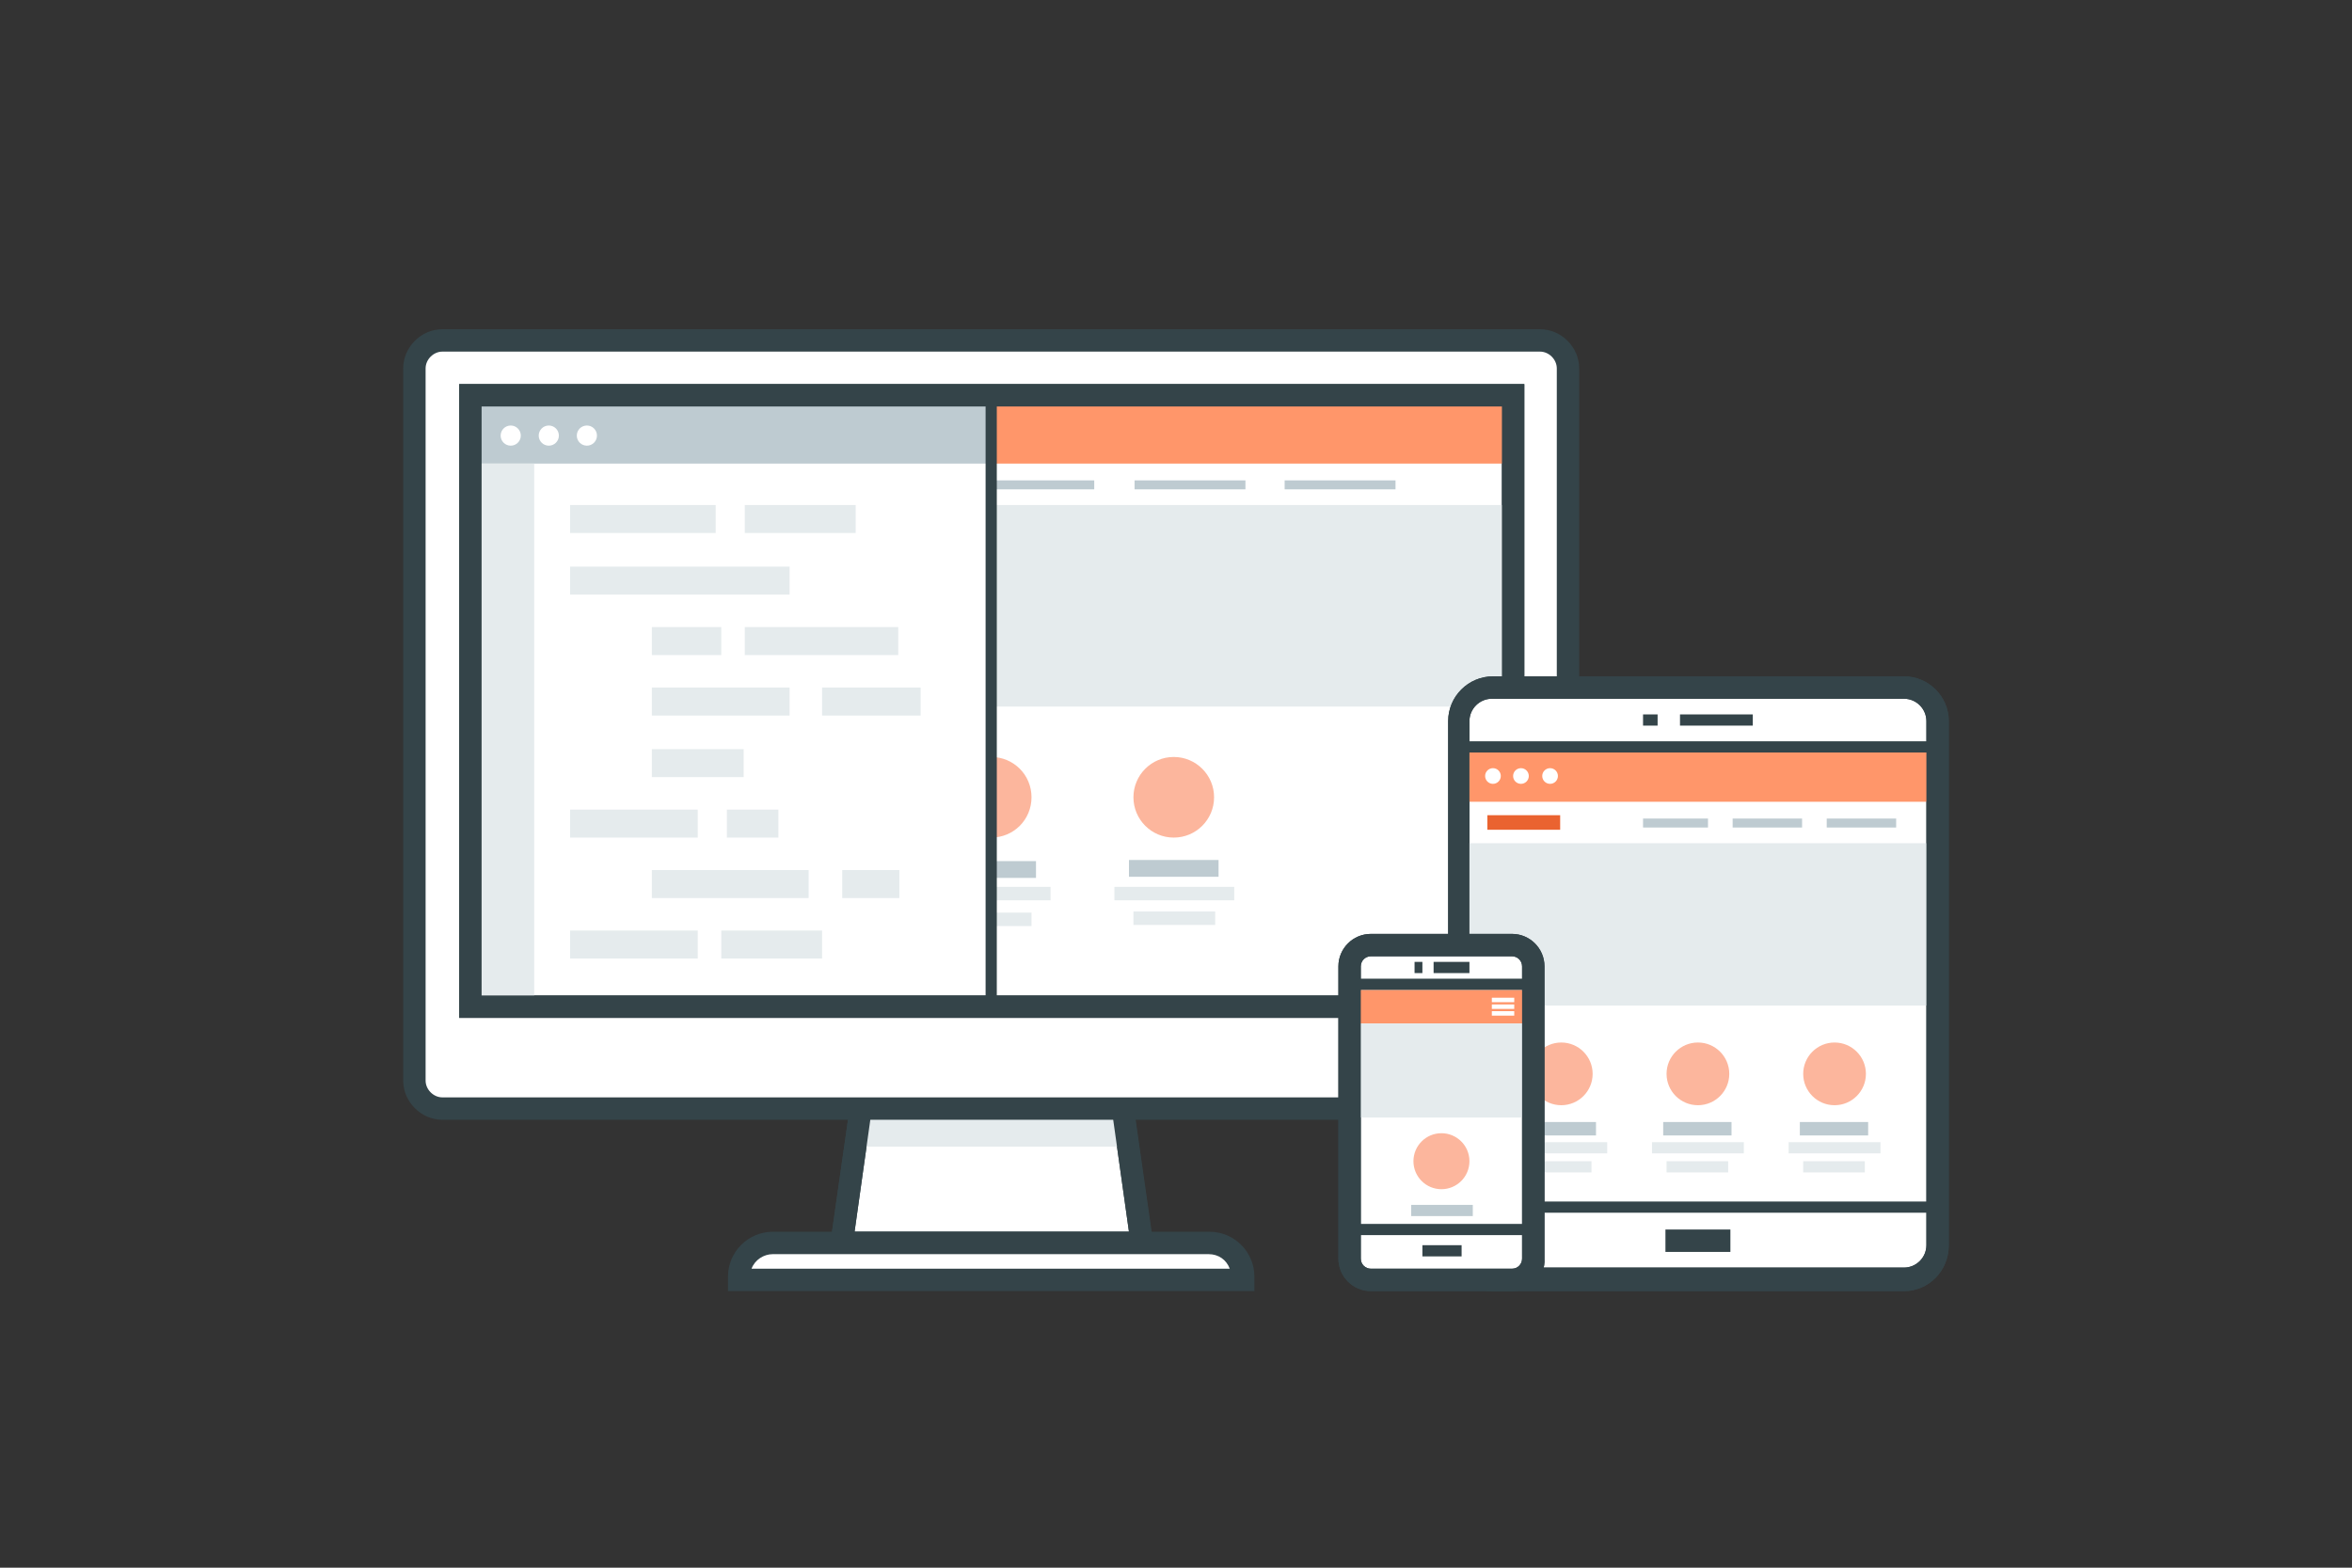 <?xml version="1.0" encoding="utf-8"?>
<!-- Generator: Adobe Illustrator 19.1.0, SVG Export Plug-In . SVG Version: 6.00 Build 0)  -->
<svg version="1.1" xmlns="http://www.w3.org/2000/svg" xmlns:xlink="http://www.w3.org/1999/xlink" x="0px" y="0px"
	 viewBox="0 0 210 140" style="enable-background:new 0 0 210 140;" xml:space="preserve">
<rect x="0" y="0" width="210" height="140" fill="#333333" stroke="none"/>
<style type="text/css">
	.st0{fill:#BAE186;}
	.st1{fill:#63A608;}
	.st2{fill:#FF966A;}
	.st3{fill:#EA6330;}
	.st4{fill:#FF6B7A;}
	.st5{fill:#E61F34;}
	.st6{fill:#E5EBED;}
	.st7{fill:#344449;}
	.st8{fill:#E8FCC3;}
	.st9{fill:#FCB69D;}
	.st10{fill:#FCA4B1;}
	.st11{fill:#BECBD1;}
	.st12{display:none;opacity:0.15;fill:none;stroke:#344449;stroke-miterlimit:10;}
	.st13{display:none;}
	.st14{display:inline;}
	.st15{fill:#FFFFFF;stroke:#344449;stroke-width:2;stroke-miterlimit:10;}
	.st16{fill:none;stroke:#344449;stroke-width:2;stroke-miterlimit:10;}
	.st17{fill:none;stroke:#E5EBED;stroke-miterlimit:10;}
	.st18{fill:none;stroke:#E61F34;stroke-miterlimit:10;}
	.st19{fill:#BECBD1;stroke:#344449;stroke-width:2;stroke-miterlimit:10;}
	.st20{fill:#E5EBED;stroke:#344449;stroke-width:2;stroke-miterlimit:10;}
	.st21{fill:#FCA4B1;stroke:#344449;stroke-width:2;stroke-miterlimit:10;}
	.st22{fill:#FF6B7A;stroke:#344449;stroke-width:2;stroke-miterlimit:10;}
	.st23{fill:#FFFFFF;}
	.st24{display:inline;fill:#FFFFFF;stroke:#344449;stroke-width:2;stroke-miterlimit:10;}
	.st25{fill:none;stroke:#63A608;stroke-width:2;stroke-miterlimit:10;}
	.st26{display:inline;fill:#BAE186;stroke:#344449;stroke-width:2;stroke-miterlimit:10;}
	.st27{display:inline;fill:#E8FCC3;stroke:#344449;stroke-width:2;stroke-miterlimit:10;}
	.st28{display:inline;fill:none;stroke:#344449;stroke-miterlimit:10;}
	.st29{display:inline;fill:#63A608;stroke:#344449;stroke-width:2;stroke-miterlimit:10;}
	.st30{display:inline;fill:#BECBD1;stroke:#344449;stroke-width:2;stroke-miterlimit:10;}
	.st31{fill:none;stroke:#EA6330;stroke-miterlimit:10;}
	.st32{display:inline;fill:none;stroke:#E61F34;stroke-miterlimit:10;}
	.st33{display:inline;fill:#FCB69D;}
	.st34{opacity:0.2;fill:#344449;}
	.st35{fill:#FFFFFF;stroke:#344449;stroke-width:2;stroke-linejoin:bevel;stroke-miterlimit:10;}
	.st36{fill:#EA6330;stroke:#344449;stroke-width:2;stroke-miterlimit:10;}
	.st37{fill:none;stroke:#344449;stroke-miterlimit:10;}
	.st38{fill:#FF966A;stroke:#344449;stroke-width:2;stroke-miterlimit:10;}
	.st39{fill:#FCB69D;stroke:#344449;stroke-width:2;stroke-miterlimit:10;}
	.st40{fill:#344449;stroke:#344449;stroke-width:2;stroke-miterlimit:10;}
	.st41{display:inline;fill:#E5EBED;stroke:#344449;stroke-width:2;stroke-miterlimit:10;}
	.st42{opacity:0.2;}
	.st43{fill:none;stroke:#BAE186;stroke-miterlimit:10;}
	.st44{fill:none;stroke:#BECBD1;stroke-width:2;stroke-miterlimit:10;}
	.st45{fill:none;stroke:#BECBD1;stroke-width:2;stroke-miterlimit:10;stroke-dasharray:3.826,3.826;}
	.st46{fill:none;stroke:#BECBD1;stroke-width:2;stroke-miterlimit:10;stroke-dasharray:3.795,3.795;}
	.st47{fill:#E8FCC3;stroke:#344449;stroke-width:2;stroke-miterlimit:10;}
	.st48{fill:none;stroke:#FFFFFF;stroke-miterlimit:10;}
	.st49{fill:none;stroke:#FFFFFF;stroke-width:2;stroke-miterlimit:10;}
	.st50{display:inline;fill:#FF6B7A;stroke:#344449;stroke-width:2;stroke-miterlimit:10;}
	.st51{display:inline;fill:none;stroke:#344449;stroke-width:2;stroke-miterlimit:10;}
	.st52{fill:#BAE186;stroke:#344449;stroke-width:2;stroke-miterlimit:10;}
	.st53{fill:none;stroke:#BECBD1;stroke-miterlimit:10;}
	.st54{display:inline;fill:#FFFFFF;stroke:#BECBD1;stroke-miterlimit:10;}
	.st55{display:inline;fill:#BECBD1;}
	.st56{opacity:0.15;fill:none;stroke:#344449;stroke-miterlimit:10;}
	.st57{fill:none;stroke:#BECBD1;stroke-width:2;stroke-miterlimit:10;stroke-dasharray:2.313,3.469;}
	.st58{fill:none;stroke:#BECBD1;stroke-width:2;stroke-miterlimit:10;stroke-dasharray:2.108,3.162;}
	.st59{fill:none;stroke:#FCA4B1;stroke-width:2;stroke-miterlimit:10;}
	.st60{fill:none;stroke:#E61F34;stroke-linecap:round;stroke-linejoin:round;stroke-miterlimit:10;}
	.st61{fill:none;stroke:#344449;stroke-linecap:round;stroke-linejoin:round;stroke-miterlimit:10;}
	.st62{fill:#63A608;stroke:#344449;stroke-width:2;stroke-miterlimit:10;}
	.st63{fill:none;stroke:#63A608;stroke-miterlimit:10;}
	.st64{fill:#FFFFFF;stroke:#BECBD1;stroke-miterlimit:10;}
	.st65{fill:none;stroke:#E5EBED;stroke-width:2;stroke-miterlimit:10;}
	.st66{fill:none;stroke:#EA6330;stroke-width:2;stroke-miterlimit:10;}
</style>
<g id="Colour_Palette">
</g>
<g id="Accounting">
</g>
<g id="Actuarial">
</g>
<g id="Administrative">
</g>
<g id="Business-Analysis">
</g>
<g id="Customer-Service__x2A__x2A_">
</g>
<g id="Digital-Services">
	<rect x="36.5" y="25" class="st12" width="137.1" height="90"/>
	<g id="Original_4_" class="st13">
		<g id="Desktop" class="st14">
			<polygon class="st15" points="101.9,111 75.1,111 77.2,96.2 99.8,96.2 			"/>
			<polygon class="st6" points="100.8,102.4 76.3,102.4 77.2,96.2 99.8,96.2 			"/>
			<polygon class="st16" points="101.9,111 75.1,111 77.2,96.2 99.8,96.2 			"/>
			<path class="st15" d="M137.5,99h-98c-1.4,0-2.5-1.1-2.5-2.5V32.9c0-1.4,1.1-2.5,2.5-2.5h98c1.4,0,2.5,1.1,2.5,2.5v63.6
				C140,97.8,138.9,99,137.5,99z"/>
			<path class="st15" d="M66,114.3h45V114c0-1.7-1.4-3-3-3H69c-1.7,0-3,1.4-3,3V114.3z"/>
			<rect x="42" y="35.3" class="st15" width="93.1" height="54.6"/>
			<rect x="42" y="35.3" class="st11" width="46.6" height="6.1"/>
			<rect x="42" y="41.4" class="st6" width="5.7" height="48.5"/>
			<rect x="50.9" y="45.1" class="st6" width="13" height="2.5"/>
			<rect x="66.5" y="45.1" class="st6" width="9.9" height="2.5"/>
			<rect x="50.9" y="50.6" class="st6" width="19.6" height="2.5"/>
			<rect x="58.2" y="56" class="st6" width="6.2" height="2.5"/>
			<rect x="58.2" y="61.4" class="st6" width="12.3" height="2.5"/>
			<rect x="58.2" y="66.9" class="st6" width="8.2" height="2.5"/>
			<rect x="50.9" y="72.3" class="st6" width="11.4" height="2.5"/>
			<rect x="58.2" y="77.7" class="st6" width="14" height="2.5"/>
			<rect x="50.9" y="83.1" class="st6" width="11.4" height="2.5"/>
			<rect x="66.5" y="56" class="st6" width="13.7" height="2.5"/>
			<rect x="73.4" y="61.4" class="st6" width="8.8" height="2.5"/>
			<rect x="64.9" y="72.3" class="st6" width="4.6" height="2.5"/>
			<rect x="75.2" y="77.7" class="st6" width="5.1" height="2.5"/>
			<rect x="64.4" y="83.1" class="st6" width="9" height="2.5"/>
			<rect x="88.5" y="35.3" class="st2" width="46.6" height="6.1"/>
			<rect x="88.9" y="45.1" class="st6" width="45.7" height="18"/>
			<rect x="114.7" y="42.9" class="st11" width="9.9" height="0.8"/>
			<rect x="101.3" y="42.9" class="st11" width="9.9" height="0.8"/>
			<rect x="88.5" y="42.9" class="st11" width="9.2" height="0.8"/>
			<rect x="42" y="35.3" class="st16" width="93.1" height="54.6"/>
			<path class="st9" d="M88.5,67.6c2,0,3.6,1.6,3.6,3.6c0,2-1.6,3.6-3.6,3.6"/>
			<circle class="st9" cx="104.8" cy="71.2" r="3.6"/>
			<g>
				<rect x="99.5" y="79.2" class="st6" width="10.7" height="1.2"/>
				<rect x="101.2" y="81.4" class="st6" width="7.3" height="1.2"/>
				<rect x="100.8" y="76.8" class="st11" width="8" height="1.5"/>
			</g>
			<g>
				<rect x="88.5" y="79.2" class="st6" width="5.3" height="1.2"/>
				<rect x="88.5" y="81.5" class="st6" width="3.6" height="1.2"/>
				<rect x="88.5" y="76.9" class="st11" width="4" height="1.5"/>
			</g>
			<line class="st37" x1="88.5" y1="35.3" x2="88.5" y2="89.9"/>
			<g>
				<circle class="st23" cx="45.6" cy="38.9" r="0.9"/>
				<circle class="st23" cx="49" cy="38.9" r="0.9"/>
				<circle class="st23" cx="52.4" cy="38.9" r="0.9"/>
			</g>
		</g>
		<g id="Tablet" class="st14">
			<path class="st15" d="M133.2,114.3H170c1.7,0,3-1.4,3-3V64.4c0-1.7-1.4-3-3-3h-36.7c-1.7,0-3,1.4-3,3v46.8
				C130.2,112.9,131.6,114.3,133.2,114.3z"/>
			<g>
				<rect x="130.8" y="66.7" class="st2" width="41.7" height="4.9"/>
				<rect x="130.8" y="75.3" class="st6" width="41.7" height="14.5"/>
				<g>
					<g>
						<circle class="st9" cx="139.4" cy="95.9" r="2.8"/>
						<g>
							<rect x="135.3" y="102" class="st6" width="8.2" height="1"/>
							<rect x="136.6" y="103.7" class="st6" width="5.5" height="1"/>
							<rect x="136.4" y="100.2" class="st11" width="6.1" height="1.2"/>
						</g>
					</g>
					<g>
						<circle class="st9" cx="151.6" cy="95.9" r="2.8"/>
						<g>
							<rect x="147.5" y="102" class="st6" width="8.2" height="1"/>
							<rect x="148.8" y="103.7" class="st6" width="5.5" height="1"/>
							<rect x="148.5" y="100.2" class="st11" width="6.1" height="1.2"/>
						</g>
					</g>
					<g>
						<circle class="st9" cx="163.8" cy="95.9" r="2.8"/>
						<g>
							<rect x="159.7" y="102" class="st6" width="8.2" height="1"/>
							<rect x="161" y="103.7" class="st6" width="5.5" height="1"/>
							<rect x="160.7" y="100.2" class="st11" width="6.1" height="1.2"/>
						</g>
					</g>
				</g>
				<g>
					<circle class="st23" cx="133.3" cy="69.3" r="0.7"/>
					<circle class="st23" cx="135.8" cy="69.3" r="0.7"/>
					<circle class="st23" cx="138.4" cy="69.3" r="0.7"/>
				</g>
				<rect x="163.1" y="73.1" class="st11" width="6.2" height="0.8"/>
				<rect x="154.7" y="73.1" class="st11" width="6.2" height="0.8"/>
				<rect x="146.7" y="73.1" class="st11" width="5.8" height="0.8"/>
				<rect x="132.8" y="72.8" class="st3" width="6.5" height="1.3"/>
			</g>
			<path class="st16" d="M133.2,114.3H170c1.7,0,3-1.4,3-3V64.4c0-1.7-1.4-3-3-3h-36.7c-1.7,0-3,1.4-3,3v46.8
				C130.2,112.9,131.6,114.3,133.2,114.3z"/>
			<line class="st37" x1="130.8" y1="107.8" x2="172.4" y2="107.8"/>
			<line class="st37" x1="130.8" y1="66.7" x2="172.4" y2="66.7"/>
			<g>
				<line class="st37" x1="146.7" y1="64.3" x2="148" y2="64.3"/>
				<line class="st37" x1="150" y1="64.3" x2="156.5" y2="64.3"/>
			</g>
			<line class="st16" x1="148.7" y1="110.8" x2="154.5" y2="110.8"/>
		</g>
		<g id="Mobile" class="st14">
			<path class="st15" d="M122.4,114.3H135c1.1,0,1.9-0.9,1.9-1.9V86.3c0-1.1-0.9-1.9-1.9-1.9h-12.6c-1.1,0-1.9,0.9-1.9,1.9v26.1
				C120.5,113.4,121.4,114.3,122.4,114.3z"/>
			<g>
				<rect x="121.3" y="88.4" class="st2" width="14.8" height="3"/>
				<rect x="121.3" y="91.4" class="st6" width="14.8" height="8.4"/>
				<circle class="st9" cx="128.7" cy="103.7" r="2.5"/>
				<g>
					<rect x="126" y="107.6" class="st11" width="5.5" height="1"/>
				</g>
				<g>
					<rect x="133.2" y="89.1" class="st23" width="2" height="0.4"/>
					<rect x="133.2" y="89.7" class="st23" width="2" height="0.4"/>
					<rect x="133.2" y="90.3" class="st23" width="2" height="0.4"/>
				</g>
			</g>
			<path class="st16" d="M122.4,114.3H135c1.1,0,1.9-0.9,1.9-1.9V86.3c0-1.1-0.9-1.9-1.9-1.9h-12.6c-1.1,0-1.9,0.9-1.9,1.9v26.1
				C120.5,113.4,121.4,114.3,122.4,114.3z"/>
			<line class="st37" x1="120.6" y1="87.9" x2="136.9" y2="87.9"/>
			<line class="st37" x1="120.6" y1="109.8" x2="136.9" y2="109.8"/>
			<g>
				<line class="st37" x1="126.3" y1="86.4" x2="127" y2="86.4"/>
				<line class="st37" x1="128" y1="86.4" x2="131.2" y2="86.4"/>
			</g>
			<line class="st37" x1="127" y1="111.7" x2="130.5" y2="111.7"/>
		</g>
	</g>
	<g id="Expanded_4_">
		<g id="Desktop_1_">
			<g>
				<polygon class="st23" points="101.9,111 75.1,111 77.2,96.2 99.8,96.2 				"/>
				<path class="st7" d="M103.1,112H74l2.4-16.8h24.3L103.1,112z M76.3,110h24.5l-1.8-12.8H78.1L76.3,110z"/>
			</g>
			<g>
				<polygon class="st6" points="100.8,102.4 76.3,102.4 77.2,96.2 99.8,96.2 				"/>
			</g>
			<g>
				<path class="st7" d="M103.1,112H74l2.4-16.8h24.3L103.1,112z M76.3,110h24.5l-1.8-12.8H78.1L76.3,110z"/>
			</g>
			<g>
				<path class="st23" d="M137.5,99h-98c-1.4,0-2.5-1.1-2.5-2.5V32.9c0-1.4,1.1-2.5,2.5-2.5h98c1.4,0,2.5,1.1,2.5,2.5v63.6
					C140,97.8,138.9,99,137.5,99z"/>
				<path class="st7" d="M137.5,100h-98c-1.9,0-3.5-1.6-3.5-3.5V32.9c0-1.9,1.6-3.5,3.5-3.5h98c1.9,0,3.5,1.6,3.5,3.5v63.6
					C141,98.4,139.4,100,137.5,100z M39.5,31.4c-0.8,0-1.5,0.7-1.5,1.5v63.6c0,0.8,0.7,1.5,1.5,1.5h98c0.8,0,1.5-0.7,1.5-1.5V32.9
					c0-0.8-0.7-1.5-1.5-1.5H39.5z"/>
			</g>
			<g>
				<path class="st23" d="M66,114.3h45V114c0-1.7-1.4-3-3-3H69c-1.7,0-3,1.4-3,3V114.3z"/>
				<path class="st7" d="M112,115.3H65V114c0-2.2,1.8-4,4-4h39c2.2,0,4,1.8,4,4V115.3z M67.1,113.3h42.7c-0.3-0.8-1-1.3-1.9-1.3H69
					C68.2,112,67.4,112.5,67.1,113.3z"/>
			</g>
			<g>
				<rect x="42" y="35.3" class="st23" width="93.1" height="54.6"/>
				<path class="st7" d="M136.1,90.9H41V34.3h95.1V90.9z M43,88.9h91.1V36.3H43V88.9z"/>
			</g>
			<g>
				<rect x="42" y="35.3" class="st11" width="46.6" height="6.1"/>
			</g>
			<g>
				<rect x="42" y="41.4" class="st6" width="5.7" height="48.5"/>
			</g>
			<g>
				<rect x="50.9" y="45.1" class="st6" width="13" height="2.5"/>
			</g>
			<g>
				<rect x="66.5" y="45.1" class="st6" width="9.9" height="2.5"/>
			</g>
			<g>
				<rect x="50.9" y="50.6" class="st6" width="19.6" height="2.5"/>
			</g>
			<g>
				<rect x="58.2" y="56" class="st6" width="6.2" height="2.5"/>
			</g>
			<g>
				<rect x="58.2" y="61.4" class="st6" width="12.3" height="2.5"/>
			</g>
			<g>
				<rect x="58.2" y="66.9" class="st6" width="8.2" height="2.5"/>
			</g>
			<g>
				<rect x="50.9" y="72.3" class="st6" width="11.4" height="2.5"/>
			</g>
			<g>
				<rect x="58.2" y="77.7" class="st6" width="14" height="2.5"/>
			</g>
			<g>
				<rect x="50.9" y="83.1" class="st6" width="11.4" height="2.5"/>
			</g>
			<g>
				<rect x="66.5" y="56" class="st6" width="13.7" height="2.5"/>
			</g>
			<g>
				<rect x="73.4" y="61.4" class="st6" width="8.8" height="2.5"/>
			</g>
			<g>
				<rect x="64.9" y="72.3" class="st6" width="4.6" height="2.5"/>
			</g>
			<g>
				<rect x="75.2" y="77.7" class="st6" width="5.1" height="2.5"/>
			</g>
			<g>
				<rect x="64.4" y="83.1" class="st6" width="9" height="2.5"/>
			</g>
			<g>
				<rect x="88.5" y="35.3" class="st2" width="46.6" height="6.1"/>
			</g>
			<g>
				<rect x="88.9" y="45.1" class="st6" width="45.7" height="18"/>
			</g>
			<g>
				<rect x="114.7" y="42.9" class="st11" width="9.9" height="0.8"/>
			</g>
			<g>
				<rect x="101.3" y="42.9" class="st11" width="9.9" height="0.8"/>
			</g>
			<g>
				<rect x="88.5" y="42.9" class="st11" width="9.2" height="0.8"/>
			</g>
			<g>
				<path class="st7" d="M136.1,90.9H41V34.3h95.1V90.9z M43,88.9h91.1V36.3H43V88.9z"/>
			</g>
			<g>
				<path class="st9" d="M88.5,67.6c2,0,3.6,1.6,3.6,3.6c0,2-1.6,3.6-3.6,3.6"/>
			</g>
			<g>
				<circle class="st9" cx="104.8" cy="71.2" r="3.6"/>
			</g>
			<g>
				<g>
					<rect x="99.5" y="79.2" class="st6" width="10.7" height="1.2"/>
				</g>
				<g>
					<rect x="101.2" y="81.4" class="st6" width="7.3" height="1.2"/>
				</g>
				<g>
					<rect x="100.8" y="76.8" class="st11" width="8" height="1.5"/>
				</g>
			</g>
			<g>
				<g>
					<rect x="88.5" y="79.2" class="st6" width="5.3" height="1.2"/>
				</g>
				<g>
					<rect x="88.5" y="81.5" class="st6" width="3.6" height="1.2"/>
				</g>
				<g>
					<rect x="88.5" y="76.9" class="st11" width="4" height="1.5"/>
				</g>
			</g>
			<g>
				<rect x="88" y="35.3" class="st7" width="1" height="54.6"/>
			</g>
			<g>
				<g>
					<circle class="st23" cx="45.6" cy="38.9" r="0.9"/>
				</g>
				<g>
					<circle class="st23" cx="49" cy="38.9" r="0.9"/>
				</g>
				<g>
					<circle class="st23" cx="52.4" cy="38.9" r="0.9"/>
				</g>
			</g>
		</g>
		<g id="Tablet_2_">
			<g>
				<path class="st23" d="M133.2,114.3H170c1.7,0,3-1.4,3-3V64.4c0-1.7-1.4-3-3-3h-36.7c-1.7,0-3,1.4-3,3v46.8
					C130.2,112.9,131.6,114.3,133.2,114.3z"/>
				<path class="st7" d="M170,115.3h-36.7c-2.2,0-4-1.8-4-4V64.4c0-2.2,1.8-4,4-4H170c2.2,0,4,1.8,4,4v46.8
					C174,113.5,172.2,115.3,170,115.3z M133.2,62.4c-1.1,0-2,0.9-2,2v46.8c0,1.1,0.9,2,2,2H170c1.1,0,2-0.9,2-2V64.4
					c0-1.1-0.9-2-2-2H133.2z"/>
			</g>
			<g>
				<g>
					<rect x="130.8" y="66.7" class="st2" width="41.7" height="4.9"/>
				</g>
				<g>
					<rect x="130.8" y="75.3" class="st6" width="41.7" height="14.5"/>
				</g>
				<g>
					<g>
						<g>
							<circle class="st9" cx="139.4" cy="95.9" r="2.8"/>
						</g>
						<g>
							<g>
								<rect x="135.3" y="102" class="st6" width="8.2" height="1"/>
							</g>
							<g>
								<rect x="136.6" y="103.7" class="st6" width="5.5" height="1"/>
							</g>
							<g>
								<rect x="136.4" y="100.2" class="st11" width="6.1" height="1.2"/>
							</g>
						</g>
					</g>
					<g>
						<g>
							<circle class="st9" cx="151.6" cy="95.9" r="2.8"/>
						</g>
						<g>
							<g>
								<rect x="147.5" y="102" class="st6" width="8.2" height="1"/>
							</g>
							<g>
								<rect x="148.8" y="103.7" class="st6" width="5.5" height="1"/>
							</g>
							<g>
								<rect x="148.5" y="100.2" class="st11" width="6.1" height="1.2"/>
							</g>
						</g>
					</g>
					<g>
						<g>
							<circle class="st9" cx="163.8" cy="95.9" r="2.8"/>
						</g>
						<g>
							<g>
								<rect x="159.7" y="102" class="st6" width="8.2" height="1"/>
							</g>
							<g>
								<rect x="161" y="103.7" class="st6" width="5.5" height="1"/>
							</g>
							<g>
								<rect x="160.7" y="100.2" class="st11" width="6.1" height="1.2"/>
							</g>
						</g>
					</g>
				</g>
				<g>
					<g>
						<circle class="st23" cx="133.3" cy="69.3" r="0.7"/>
					</g>
					<g>
						<circle class="st23" cx="135.8" cy="69.3" r="0.7"/>
					</g>
					<g>
						<circle class="st23" cx="138.4" cy="69.3" r="0.7"/>
					</g>
				</g>
				<g>
					<rect x="163.1" y="73.1" class="st11" width="6.2" height="0.8"/>
				</g>
				<g>
					<rect x="154.7" y="73.1" class="st11" width="6.2" height="0.8"/>
				</g>
				<g>
					<rect x="146.7" y="73.1" class="st11" width="5.8" height="0.8"/>
				</g>
				<g>
					<rect x="132.8" y="72.8" class="st3" width="6.5" height="1.3"/>
				</g>
			</g>
			<g>
				<path class="st7" d="M170,115.3h-36.7c-2.2,0-4-1.8-4-4V64.4c0-2.2,1.8-4,4-4H170c2.2,0,4,1.8,4,4v46.8
					C174,113.5,172.2,115.3,170,115.3z M133.2,62.4c-1.1,0-2,0.9-2,2v46.8c0,1.1,0.9,2,2,2H170c1.1,0,2-0.9,2-2V64.4
					c0-1.1-0.9-2-2-2H133.2z"/>
			</g>
			<g>
				<rect x="130.8" y="107.3" class="st7" width="41.7" height="1"/>
			</g>
			<g>
				<rect x="130.8" y="66.2" class="st7" width="41.7" height="1"/>
			</g>
			<g>
				<g>
					<rect x="146.7" y="63.8" class="st7" width="1.3" height="1"/>
				</g>
				<g>
					<rect x="150" y="63.8" class="st7" width="6.5" height="1"/>
				</g>
			</g>
			<g>
				<rect x="148.7" y="109.8" class="st7" width="5.8" height="2"/>
			</g>
		</g>
		<g id="Mobile_1_">
			<g>
				<path class="st23" d="M122.4,114.3H135c1.1,0,1.9-0.9,1.9-1.9V86.3c0-1.1-0.9-1.9-1.9-1.9h-12.6c-1.1,0-1.9,0.9-1.9,1.9v26.1
					C120.5,113.4,121.4,114.3,122.4,114.3z"/>
				<path class="st7" d="M135,115.3h-12.6c-1.6,0-2.9-1.3-2.9-2.9V86.3c0-1.6,1.3-2.9,2.9-2.9H135c1.6,0,2.9,1.3,2.9,2.9v26.1
					C138,114,136.7,115.3,135,115.3z M122.4,85.4c-0.5,0-0.9,0.4-0.9,0.9v26.1c0,0.5,0.4,0.9,0.9,0.9H135c0.5,0,0.9-0.4,0.9-0.9
					V86.3c0-0.5-0.4-0.9-0.9-0.9H122.4z"/>
			</g>
			<g>
				<g>
					<rect x="121.3" y="88.4" class="st2" width="14.8" height="3"/>
				</g>
				<g>
					<rect x="121.3" y="91.4" class="st6" width="14.8" height="8.4"/>
				</g>
				<g>
					<circle class="st9" cx="128.7" cy="103.7" r="2.5"/>
				</g>
				<g>
					<g>
						<rect x="126" y="107.6" class="st11" width="5.5" height="1"/>
					</g>
				</g>
				<g>
					<g>
						<rect x="133.2" y="89.1" class="st23" width="2" height="0.4"/>
					</g>
					<g>
						<rect x="133.2" y="89.7" class="st23" width="2" height="0.4"/>
					</g>
					<g>
						<rect x="133.2" y="90.3" class="st23" width="2" height="0.4"/>
					</g>
				</g>
			</g>
			<g>
				<path class="st7" d="M135,115.3h-12.6c-1.6,0-2.9-1.3-2.9-2.9V86.3c0-1.6,1.3-2.9,2.9-2.9H135c1.6,0,2.9,1.3,2.9,2.9v26.1
					C138,114,136.7,115.3,135,115.3z M122.4,85.4c-0.5,0-0.9,0.4-0.9,0.9v26.1c0,0.5,0.4,0.9,0.9,0.9H135c0.5,0,0.9-0.4,0.9-0.9
					V86.3c0-0.5-0.4-0.9-0.9-0.9H122.4z"/>
			</g>
			<g>
				<rect x="120.6" y="87.4" class="st7" width="16.2" height="1"/>
			</g>
			<g>
				<rect x="120.6" y="109.3" class="st7" width="16.2" height="1"/>
			</g>
			<g>
				<g>
					<rect x="126.3" y="85.9" class="st7" width="0.7" height="1"/>
				</g>
				<g>
					<rect x="128" y="85.9" class="st7" width="3.2" height="1"/>
				</g>
			</g>
			<g>
				<rect x="127" y="111.2" class="st7" width="3.5" height="1"/>
			</g>
		</g>
	</g>
</g>
<g id="Finance-Investments__x2A__x2A_">
</g>
<g id="Human-Resources">
</g>
<g id="Information_Services">
</g>
<g id="Insurance">
</g>
<g id="Legal">
</g>
<g id="Marketing-Communications">
</g>
<g id="Project-Management">
</g>
<g id="Sales-Business-Development">
</g>
</svg>

